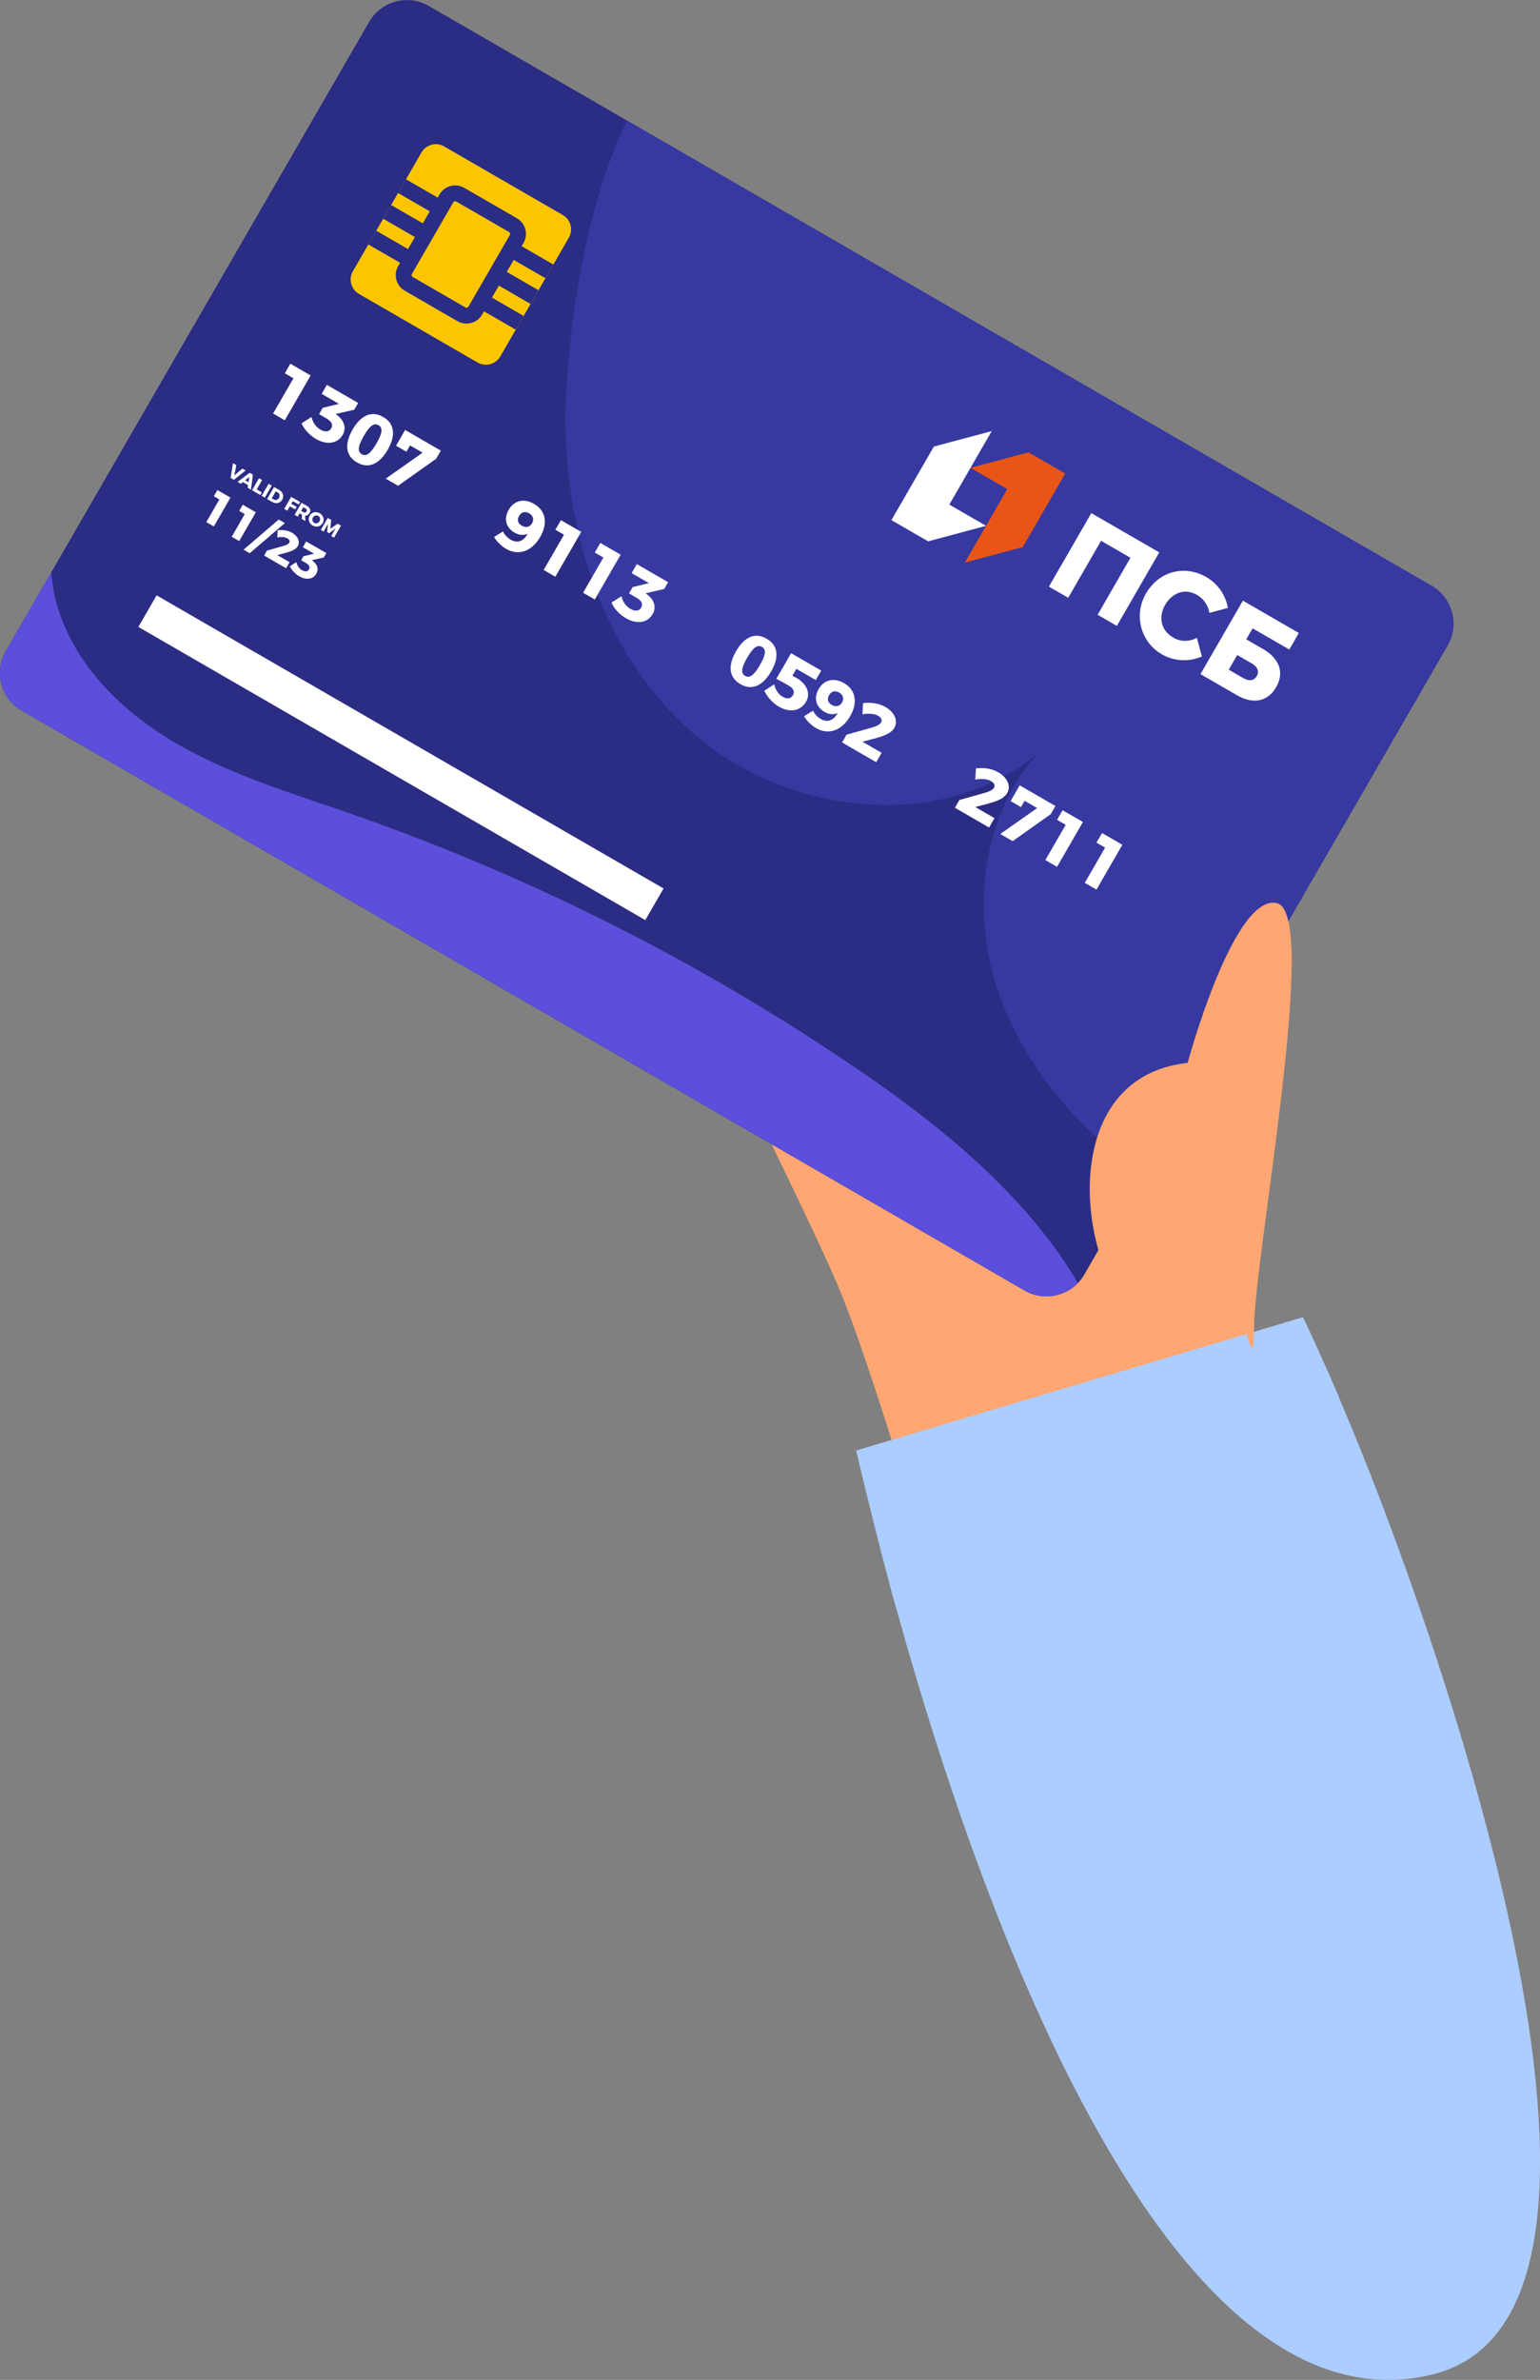 <?xml version="1.0" encoding="UTF-8"?> <!-- Creator: CorelDRAW 2019 (64-Bit) --> <svg xmlns="http://www.w3.org/2000/svg" xmlns:xlink="http://www.w3.org/1999/xlink" xmlns:xodm="http://www.corel.com/coreldraw/odm/2003" xml:space="preserve" width="13.413mm" height="20.714mm" style="shape-rendering:geometricPrecision; text-rendering:geometricPrecision; image-rendering:optimizeQuality; fill-rule:evenodd; clip-rule:evenodd" viewBox="0 0 395.03 610.06"><rect x="0" y="0" width="395.03" height="610.06" fill="#808080" stroke="none"/> <defs> <style type="text/css"> <![CDATA[ .fil2 {fill:#2B2C83;fill-rule:nonzero} .fil3 {fill:#3739A1;fill-rule:nonzero} .fil4 {fill:#5B4FDB;fill-rule:nonzero} .fil1 {fill:#ACCDFF;fill-rule:nonzero} .fil7 {fill:#E95516;fill-rule:nonzero} .fil5 {fill:#FBC600;fill-rule:nonzero} .fil0 {fill:#FFA672;fill-rule:nonzero} .fil6 {fill:white;fill-rule:nonzero} ]]> </style> </defs> <g id="Слой_x0020_1">  <g id="_872405124016"> <g> <path class="fil0" d="M216.01 332.21c-9.69,-24.17 -42.64,-84.19 -35.68,-88.13 6.96,-3.93 33.2,33.69 33.2,33.69 0,0 -28.09,-68.81 -18.18,-73.06 9.91,-4.24 44.36,55.42 44.36,55.42 0,0 -22.6,-76.45 -8.19,-79.7 14.4,-3.25 35.84,72.22 35.84,72.22 0,0 -8.56,-61.01 4.16,-61.4 12.72,-0.38 33.12,81.2 33.12,81.2 0,0 11.78,-43.52 22.91,-40.96 11.13,2.57 -6.07,91.6 -5.92,109.53 0.15,17.93 9.12,59.05 9.12,59.05l-88.25 14.88c0,0 -16.79,-58.59 -26.49,-82.76z"></path> <path class="fil1" d="M219.61 371.83c2.67,11.34 5.76,23.76 9.21,36.68 0.49,1.7 0.97,3.39 1.46,5.09 21.89,78.94 70.06,211.4 137.11,195.09 63.78,-15.52 0.45,-193.63 -23.26,-248.86 -0.36,-0.97 -0.79,-1.94 -1.15,-2.85 -5.22,-12 -8.73,-19.34 -8.73,-19.34l-114.65 34.19z"></path> </g> <g> <path class="fil2" d="M371.33 165.45l-93.19 161.27c-0.47,0.82 -1.02,1.55 -1.66,2.2 -3.49,3.6 -9.11,4.52 -13.65,1.9l-257.25 -148.65c-5.35,-3.09 -7.18,-9.94 -4.08,-15.29l93.19 -161.27c3.1,-5.35 9.93,-7.18 15.29,-4.09l257.25 148.65c5.35,3.09 7.19,9.94 4.1,15.29z"></path> <path class="fil3" d="M371.33 165.45l-78.54 135.92c-15.96,-11.98 -29.65,-27.43 -36.36,-46.12 -7.42,-20.68 -4.99,-45.65 9.65,-62.03 -24.97,20.52 -64.74,15.77 -88.86,-5.74 -24.12,-21.51 -33.87,-55.82 -31.94,-88.09 1.02,-17.07 4.87,-46.69 15.58,-68.47l206.36 119.24c5.35,3.09 7.19,9.94 4.1,15.29z"></path> <path class="fil4" d="M276.49 328.91c-3.49,3.6 -9.11,4.52 -13.65,1.9l-257.25 -148.65c-5.35,-3.09 -7.18,-9.94 -4.08,-15.29l11.65 -20.16c0.25,3.51 0.93,6.99 2.06,10.28 5,14.78 17.12,26.23 30.68,33.97 13.54,7.73 28.63,12.27 43.36,17.38 47.18,16.35 92.14,39.11 133.23,67.45 20.77,14.34 41.54,31.79 54.01,53.12z"></path> <g> <g> <path class="fil2" d="M122.37 95.2l-32.19 -18.6c-2.52,-1.45 -3.38,-4.68 -1.93,-7.2l18.6 -32.19c1.46,-2.52 4.68,-3.38 7.2,-1.93l32.19 18.6c2.52,1.46 3.38,4.68 1.93,7.2l-18.6 32.19c-1.45,2.52 -4.68,3.38 -7.2,1.93z"></path> </g> <g> <g> <path class="fil5" d="M122.51 92.93l-30.44 -17.59c-2.03,-1.18 -2.73,-3.78 -1.55,-5.81l17.59 -30.44c1.18,-2.03 3.78,-2.73 5.81,-1.56l30.44 17.59c2.04,1.18 2.73,3.78 1.56,5.81l-17.59 30.44c-1.18,2.04 -3.78,2.73 -5.81,1.56z"></path> </g> <g> <path class="fil2" d="M117.36 82.34l-13.54 -7.82c-2.21,-1.28 -2.96,-4.11 -1.69,-6.31l10.62 -18.38c1.28,-2.21 4.11,-2.96 6.31,-1.69l13.54 7.82c2.21,1.28 2.96,4.11 1.69,6.31l-10.62 18.37c-1.27,2.21 -4.11,2.97 -6.31,1.69zm-0.33 -30.68l0 0c-0.27,-0.16 -0.61,-0.06 -0.76,0.2l-10.62 18.38c-0.15,0.27 -0.06,0.61 0.21,0.76l13.54 7.82c0.27,0.15 0.61,0.06 0.76,-0.2l10.62 -18.38c0.16,-0.27 0.06,-0.61 -0.2,-0.76l-13.54 -7.82z"></path> </g> <g> <g> <polygon class="fil2" points="112,55.2 102.11,49.48 104.14,45.96 114.03,51.68 "></polygon> </g> <g> <polygon class="fil2" points="108.19,61.79 98.3,56.07 100.33,52.56 110.22,58.27 "></polygon> </g> <g> <polygon class="fil2" points="104.38,68.38 94.49,62.67 96.52,59.15 106.41,64.86 "></polygon> </g> </g> <g> <g> <polygon class="fil2" points="139.91,71.32 130.02,65.61 132.05,62.09 141.94,67.81 "></polygon> </g> <g> <polygon class="fil2" points="136.1,77.92 126.21,72.2 128.24,68.68 138.13,74.4 "></polygon> </g> <g> <polygon class="fil2" points="132.29,84.51 122.4,78.8 124.43,75.28 134.32,80.99 "></polygon> </g> </g> </g> </g> <g> <polygon class="fil6" points="79.69,96.25 73.05,107.74 70.05,106 75.27,96.97 73.06,95.69 74.48,93.23 "></polygon> <path class="fil6" d="M87.9 111.48c-1.28,2.21 -3.99,2.7 -6.84,1.05 -1.67,-0.97 -3.09,-2.53 -3.71,-4.02l2.55 -1.61c0.36,1.45 1.16,2.57 2.26,3.21 1.26,0.73 2.27,0.61 2.79,-0.29 0.53,-0.92 0.1,-1.8 -1.18,-2.54l-1.93 -1.12 0.93 -1.61 4.17 -1.02 -4.42 -2.56 1.32 -2.32 8.03 4.64 -1 1.74 -4.77 1.1 0.53 0.41c1.66,1.33 2.29,3.18 1.28,4.94z"></path> <path class="fil6" d="M99.44 115.31c-2.17,3.76 -4.98,4.91 -7.86,3.24 -2.92,-1.68 -3.3,-4.69 -1.14,-8.44 2.17,-3.75 4.95,-4.9 7.87,-3.21 2.88,1.67 3.3,4.66 1.13,8.41zm-6.13 -3.54l0 0c-1.51,2.62 -1.67,4 -0.51,4.67 1.15,0.66 2.26,-0.16 3.77,-2.78 1.53,-2.64 1.68,-3.99 0.53,-4.66 -1.16,-0.67 -2.26,0.13 -3.79,2.77z"></path> <polygon class="fil6" points="113.08,115.52 111.88,117.6 102.11,124.53 98.94,122.7 108.39,116.04 105.18,114.18 104.25,115.79 101.59,114.26 103.92,110.22 "></polygon> <path class="fil6" d="M130.98 138.34c1.78,1.03 3.32,0.39 4.37,-1.52 -0.99,0.46 -2.14,0.42 -3.39,-0.3 -2.23,-1.29 -2.77,-3.59 -1.48,-5.84 1.4,-2.43 3.96,-2.99 6.5,-1.52 3.03,1.75 3.62,4.98 1.58,8.5 -2.12,3.67 -5.54,4.89 -8.72,3.05 -1.26,-0.73 -2.47,-1.93 -3.11,-3.06l2.31 -1.42c0.38,0.85 1.07,1.6 1.93,2.1zm2.18 -6.08l0 0c-0.57,0.98 -0.34,1.9 0.68,2.49 1.11,0.64 2.12,0.31 2.64,-0.64 0.5,-0.82 0.4,-1.87 -0.75,-2.53 -1.02,-0.59 -1.98,-0.36 -2.58,0.68z"></path> <polygon class="fil6" points="149.09,136.35 142.45,147.84 139.45,146.11 144.67,137.07 142.46,135.8 143.88,133.34 "></polygon> <polygon class="fil6" points="159.21,142.19 152.57,153.68 149.57,151.95 154.78,142.92 152.57,141.64 153.99,139.18 "></polygon> <path class="fil6" d="M167.41 157.43c-1.28,2.21 -3.99,2.7 -6.84,1.06 -1.67,-0.97 -3.09,-2.53 -3.71,-4.03l2.55 -1.61c0.36,1.46 1.16,2.57 2.26,3.21 1.26,0.73 2.27,0.61 2.79,-0.29 0.53,-0.92 0.1,-1.8 -1.18,-2.54l-1.93 -1.12 0.93 -1.61 4.18 -1.02 -4.43 -2.56 1.32 -2.32 8.03 4.64 -1 1.74 -4.77 1.1 0.53 0.41c1.66,1.33 2.29,3.18 1.28,4.94z"></path> <path class="fil6" d="M197.79 172.14c-2.17,3.75 -4.98,4.91 -7.86,3.24 -2.92,-1.69 -3.3,-4.69 -1.13,-8.44 2.17,-3.75 4.95,-4.9 7.87,-3.21 2.89,1.67 3.3,4.66 1.13,8.41zm-6.13 -3.54l0 0c-1.52,2.62 -1.68,3.99 -0.51,4.67 1.15,0.66 2.26,-0.16 3.77,-2.78 1.53,-2.64 1.68,-4 0.53,-4.66 -1.16,-0.67 -2.26,0.14 -3.79,2.77z"></path> <path class="fil6" d="M204.33 173.8c2.71,1.56 3.63,4 2.45,6.05 -1.4,2.43 -4.16,2.93 -7,1.29 -1.54,-0.89 -2.98,-2.49 -3.73,-4.07l2.54 -1.64c0.35,1.47 1.12,2.57 2.16,3.17 1.16,0.67 2.12,0.53 2.66,-0.41 0.5,-0.87 0.13,-1.74 -1.02,-2.4 -0.61,-0.35 -2.5,-1.42 -3.25,-1.79l3.79 -6.56 7.72 4.46 -1.4 2.42 -4.97 -2.87 -1.02 1.75c0.26,0.13 0.81,0.45 1.04,0.58z"></path> <path class="fil6" d="M210.49 184.29c1.79,1.03 3.32,0.39 4.38,-1.52 -0.99,0.46 -2.15,0.42 -3.39,-0.3 -2.23,-1.29 -2.78,-3.6 -1.48,-5.84 1.4,-2.43 3.95,-2.98 6.49,-1.52 3.03,1.75 3.62,4.98 1.58,8.5 -2.12,3.67 -5.54,4.89 -8.72,3.05 -1.26,-0.73 -2.47,-1.93 -3.1,-3.06l2.31 -1.42c0.38,0.85 1.07,1.6 1.93,2.1zm2.18 -6.08l0 0c-0.57,0.98 -0.34,1.91 0.68,2.49 1.12,0.64 2.12,0.31 2.64,-0.64 0.5,-0.82 0.4,-1.86 -0.75,-2.53 -1.02,-0.59 -1.98,-0.36 -2.58,0.68z"></path> <path class="fil6" d="M226 185.22c0.36,-0.62 0.09,-1.26 -0.75,-1.74 -0.93,-0.54 -2.44,-0.66 -4.02,-0.38l0.15 -2.87c2.1,-0.23 4.08,0.04 5.76,1.01 2.33,1.35 3.31,3.53 2.26,5.35 -0.72,1.25 -2.42,1.99 -4.44,2.55l-3.73 1 4.92 2.84 -1.39 2.41 -8.75 -5.06 1.13 -1.99 6.66 -1.88c1.02,-0.29 1.92,-0.75 2.21,-1.24z"></path> <path class="fil6" d="M254.95 201.96c0.36,-0.62 0.09,-1.26 -0.75,-1.74 -0.93,-0.54 -2.44,-0.67 -4.02,-0.38l0.15 -2.87c2.1,-0.23 4.08,0.04 5.76,1.01 2.33,1.35 3.31,3.53 2.26,5.35 -0.72,1.25 -2.42,1.99 -4.44,2.55l-3.73 1 4.92 2.84 -1.39 2.41 -8.75 -5.06 1.13 -1.99 6.66 -1.88c1.02,-0.29 1.92,-0.75 2.21,-1.24z"></path> <polygon class="fil6" points="270.73,206.61 269.53,208.7 259.76,215.62 256.59,213.79 266.04,207.14 262.82,205.28 261.89,206.89 259.24,205.35 261.57,201.32 "></polygon> <polygon class="fil6" points="277.79,210.71 271.15,222.2 268.15,220.47 273.37,211.44 271.15,210.16 272.57,207.7 "></polygon> <polygon class="fil6" points="287.9,216.55 281.26,228.05 278.26,226.31 283.48,217.28 281.26,216 282.69,213.54 "></polygon> </g> <g> <g> <polygon class="fil6" points="59.12,127.56 54.85,134.95 52.92,133.84 56.27,128.03 54.85,127.21 55.76,125.62 "></polygon> <polygon class="fil6" points="65.62,131.32 61.35,138.71 59.43,137.6 62.78,131.79 61.36,130.97 62.27,129.39 "></polygon> <polygon class="fil6" points="73.07,134.09 64.05,141.82 62.47,140.91 71.49,133.18 "></polygon> <path class="fil6" d="M74.2 139.13c0.23,-0.4 0.06,-0.81 -0.48,-1.12 -0.6,-0.35 -1.57,-0.43 -2.59,-0.24l0.09 -1.85c1.35,-0.14 2.63,0.03 3.7,0.65 1.5,0.87 2.13,2.27 1.46,3.44 -0.47,0.8 -1.56,1.28 -2.86,1.64l-2.4 0.64 3.16 1.83 -0.9 1.55 -5.63 -3.25 0.72 -1.28 4.29 -1.21c0.66,-0.18 1.23,-0.48 1.42,-0.8z"></path> <path class="fil6" d="M81.16 147.05c-0.82,1.42 -2.57,1.74 -4.4,0.68 -1.07,-0.62 -1.99,-1.63 -2.39,-2.59l1.64 -1.04c0.23,0.94 0.75,1.66 1.45,2.06 0.81,0.47 1.46,0.39 1.79,-0.19 0.34,-0.59 0.06,-1.16 -0.76,-1.63l-1.24 -0.72 0.59 -1.03 2.69 -0.66 -2.85 -1.65 0.85 -1.49 5.17 2.99 -0.64 1.12 -3.07 0.7 0.34 0.27c1.07,0.85 1.48,2.05 0.82,3.17z"></path> </g> <g> <polygon class="fil6" points="60.61,119.23 60.1,121.9 62.16,120.12 62.99,120.6 60,122.99 59.16,122.51 59.75,118.73 "></polygon> <path class="fil6" d="M63.62 124.35l-1.33 -0.77 -0.53 0.42 -0.82 -0.48 3.1 -2.32 0.83 0.48 -0.49 3.83 -0.86 -0.49 0.1 -0.67zm0.12 -0.75l0 0 0.21 -1.34 -1.07 0.85 0.85 0.49z"></path> <polygon class="fil6" points="67.24,123.05 65.85,125.45 67.16,126.21 66.76,126.89 64.65,125.67 66.43,122.59 "></polygon> <polygon class="fil6" points="69.71,124.48 67.93,127.57 67.12,127.1 68.91,124.02 "></polygon> <path class="fil6" d="M72.39 128.09c-0.53,0.92 -1.57,1.15 -2.57,0.58l-1.3 -0.75 1.78 -3.08 1.33 0.77c0.98,0.56 1.28,1.57 0.75,2.49zm-0.83 -0.47l0 0c0.31,-0.53 0.17,-1.09 -0.32,-1.38l-0.51 -0.29 -1.02 1.78 0.54 0.32c0.47,0.27 1,0.1 1.31,-0.42z"></path> <polygon class="fil6" points="76.99,128.69 76.61,129.33 75.12,128.47 74.72,129.15 76.1,129.95 75.73,130.59 74.35,129.79 73.71,130.91 72.9,130.44 74.68,127.36 "></polygon> <path class="fil6" d="M77.42 133.05l0.04 -1.11 -0.02 -0.01 -0.58 -0.34 -0.49 0.85 -0.8 -0.47 1.78 -3.09 1.39 0.8c0.82,0.47 1.05,1.14 0.66,1.83 -0.27,0.47 -0.66,0.7 -1.13,0.68l0.06 1.38 -0.91 -0.53zm-0.18 -2.1l0 0 0.59 0.34c0.32,0.19 0.61,0.13 0.79,-0.18 0.18,-0.3 0.08,-0.58 -0.24,-0.76l-0.59 -0.34 -0.54 0.95z"></path> <path class="fil6" d="M82.78 134.09c-0.52,0.9 -1.63,1.17 -2.58,0.62 -0.96,-0.55 -1.28,-1.64 -0.76,-2.54 0.52,-0.9 1.62,-1.15 2.57,-0.6 0.95,0.55 1.28,1.63 0.77,2.52zm-2.51 -1.44l0 0c-0.29,0.5 -0.12,1.11 0.34,1.38 0.46,0.27 1.06,0.09 1.35,-0.41 0.29,-0.5 0.14,-1.09 -0.32,-1.36 -0.46,-0.27 -1.07,-0.11 -1.36,0.39z"></path> <polygon class="fil6" points="84.95,133.29 84.73,135.56 86.59,134.24 87.47,134.75 85.68,137.83 84.97,137.42 86.09,135.46 84.43,136.69 83.9,136.39 84.13,134.33 83,136.28 82.29,135.86 84.07,132.78 "></polygon> </g> </g> <polygon class="fil6" points="165.53,235.86 35.49,160.71 40.17,152.61 170.21,227.75 "></polygon> </g> <path class="fil0" d="M304.64 272.47c0,0 11.78,-43.52 22.91,-40.96 11.13,2.57 -6.07,91.6 -5.92,109.53 0.15,17.93 -6.46,-24.33 -6.46,-24.33 -22.06,68.58 -61.91,-38.74 -10.53,-44.24z"></path> </g> <g id="_873910331296"> <polygon class="fil7" points="263.82,115.95 248.95,119.93 258.38,125.37 247.5,144.21 262.35,140.25 273.24,121.39 "></polygon> <polygon class="fil6" points="238.08,138.77 252.94,134.79 243.51,129.35 254.39,110.51 239.55,114.47 228.66,133.33 "></polygon> <path class="fil6" d="M269.06 150.38l4.95 2.85 8.43 -14.6 7.54 4.35 -8.43 14.61 4.94 2.85 10.88 -18.84 -17.43 -10.06 -10.88 18.84zm54.85 15.95l0 0 -4.23 -2.44 1.63 -2.82 9.41 5.43 2.45 -4.24 -14.35 -8.29 -10.88 18.84c0,0 7.06,4.07 9.41,5.43 3.77,2.18 7.69,1.92 10,-2.08 2.31,-4.01 0.57,-7.52 -3.43,-9.84zm-4.96 7.51l0 0 -3.76 -2.17 2.17 -3.76 3.76 2.17c1.17,0.67 2.08,1.81 1.26,3.23 -0.82,1.42 -2.27,1.21 -3.44,0.53zm-18.03 -10.43l0 0c-3.3,-1.91 -3.76,-5.4 -2.03,-8.39 1.39,-2.4 4.48,-4.64 8.19,-2.49 2.32,1.34 3,3.62 3.15,4.58l4.74 -1.27c-0.56,-3.21 -2.49,-6.16 -5.54,-7.92 -5.46,-3.15 -12.11,-1.6 -15.49,4.25 -3.15,5.46 -1.4,12.38 4.06,15.54 3.27,1.89 7.09,1.97 10.3,0.57l-1.28 -4.77c-1.82,0.95 -4.01,1.13 -6.11,-0.08z"></path> </g> </g> </svg> 